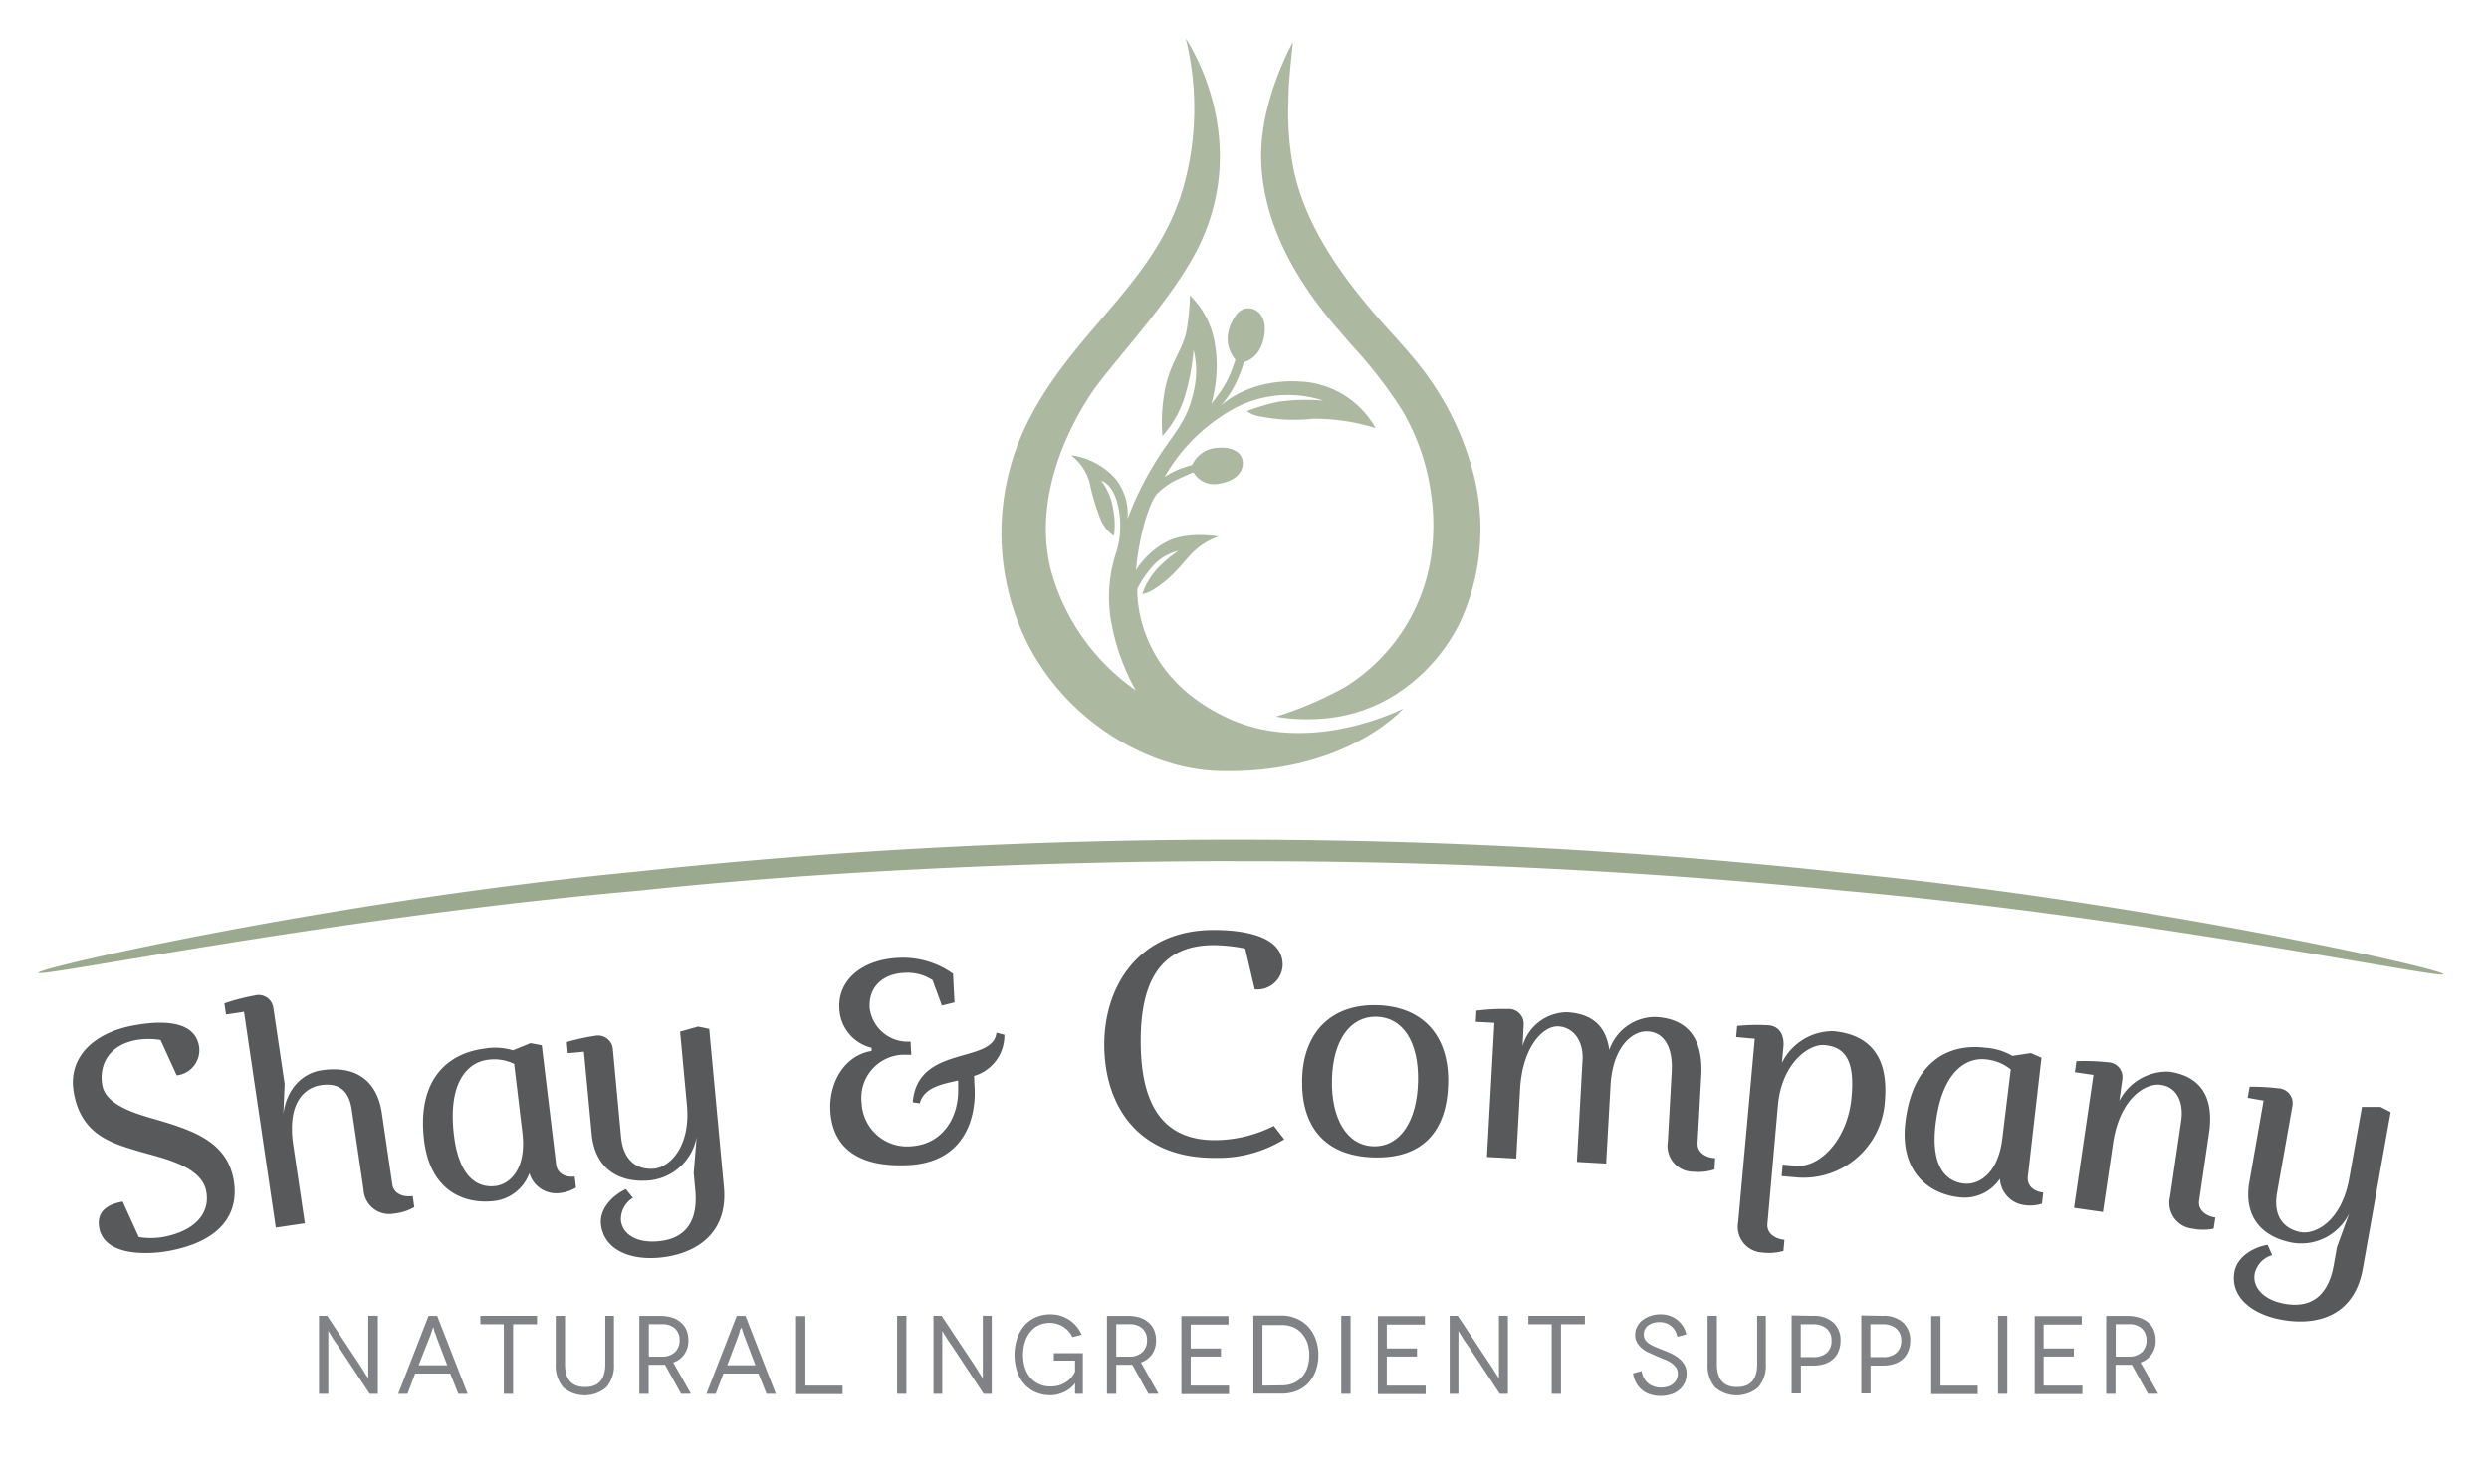 <svg id="Layer_1" data-name="Layer 1" xmlns="http://www.w3.org/2000/svg" viewBox="0 0 267.57 159.57"><defs><style>.cls-1{fill:#adb8a1;}.cls-2{fill:#808285;}.cls-3{fill:#58595b;}.cls-4{fill:#9baa8e;}</style></defs><path class="cls-1" d="M139,4.51s-3.6,6.32-3.42,12.71c.18,6.57,3.51,12.53,7.63,17.45.68.8,1.37,1.6,2.06,2.39a50,50,0,0,1,5.43,7,24,24,0,0,1,3.11,8.84,23.23,23.23,0,0,1,0,7.16,20,20,0,0,1-9.15,13.78,38.84,38.84,0,0,1-7.49,3.21,15.94,15.94,0,0,0,1.7.23,21.3,21.3,0,0,0,4.37-.12,16.85,16.85,0,0,0,7.56-3A19.32,19.32,0,0,0,157,66.83a24,24,0,0,0,1.12-16.89,31.2,31.2,0,0,0-3.81-8.27c-2-3.15-4.8-5.82-7.2-8.7-3.53-4.23-6.8-9.09-8-14.55a31.55,31.55,0,0,1-.6-7.64c0-1.27.12-2.53.23-3.8C138.82,6.18,139,4.51,139,4.51Z"/><path class="cls-1" d="M127.47,4.14a31.27,31.27,0,0,1-.14,15.58c-2.76,10.32-11.4,15.42-16.4,24.79A26.64,26.64,0,0,0,110,68.24c4.08,9,13.21,14.44,21,14.66,13.67.39,19.85-6.71,19.85-6.71S141,81.27,132.2,77.31c-10.52-4.73-9.93-14-9.93-14a10.75,10.75,0,0,1,2.07-2.86,5.62,5.62,0,0,1,2.34-1.22,13.73,13.73,0,0,0-2.34,2,7.87,7.87,0,0,0-1.54,2.63s.93.05,3-1.84c1.15-1.05,2-2.31,2.86-3A7.34,7.34,0,0,1,131,57.69s-3.26-.59-5.49.52a8.87,8.87,0,0,0-3.39,3.09,28.91,28.91,0,0,1,1-5.35c.75-2.47,1.34-2.93,1.34-2.93a7.77,7.77,0,0,1,2-1.41c.9-.44,1.84-.82,1.84-.82A2.54,2.54,0,0,0,131.08,52c1.61-.24,2.53-1.15,2.53-2.2s-1-1.77-2.63-1.65A3.14,3.14,0,0,0,128.16,50s-.78.23-1.29.42a9.28,9.28,0,0,0-1.67.86,19.35,19.35,0,0,1,7.2-7.2,12.26,12.26,0,0,1,9.86-1,21.15,21.15,0,0,0-4.87.13,23.48,23.48,0,0,0-3.35,1,3.38,3.38,0,0,0,1.54.59,18.54,18.54,0,0,0,5.53.23,22.08,22.08,0,0,1,6.77,1,9.8,9.8,0,0,0-8-5c-5.72-.36-8.64,2.6-8.64,2.6a11.76,11.76,0,0,0,1.64-2.47,15.37,15.37,0,0,0,.85-2.23s1.88-.33,2.21-3.06-2.07-3.42-3.06-2c-2,2.83-.07,4.8-.07,4.8a15.36,15.36,0,0,1-.88,2.24,14,14,0,0,1-1.71,2.49,14.57,14.57,0,0,0,.36-6.54,9.19,9.19,0,0,0-2.66-5.09,25.93,25.93,0,0,1-.4,4c-.49,2-1.58,3.06-2.2,5.72a18.64,18.64,0,0,0-.36,5.39,11.15,11.15,0,0,0,2.53-4.67,23.9,23.9,0,0,0,.82-4.57,9.1,9.1,0,0,1,.13,3.88c-.56,3.13-1.71,4.47-3.32,6.77a35.59,35.59,0,0,0-3.91,7.5,6,6,0,0,0-1.35-4.37,7.78,7.78,0,0,0-4.73-2.47,5.51,5.51,0,0,1,2,2.93,23.45,23.45,0,0,0,1.28,4.2c.73,1.32,1.35,1.52,1.35,1.52a9,9,0,0,0-.1-2.9,6.41,6.41,0,0,0-1.28-3s1.09.2,1.68,2.2a9.71,9.71,0,0,1,0,5.3,15.33,15.33,0,0,0-.69,7.16,23.5,23.5,0,0,0,2.72,7.86A23.21,23.21,0,0,1,113.17,62c-2.44-8.12,1.77-16.11,4.07-19.59s9.4-10.72,12-16.7C134.37,14.15,127.47,4.14,127.47,4.14Z"/><path class="cls-2" d="M40.62,141.49l0,8.39h-.88l-3.37-5.1c-.14-.22-.3-.42-.43-.62l-.34-.54c-.09-.16-.16-.28-.22-.37l-.09-.15h0v.18c0,.12,0,.29,0,.51s0,.47,0,.75,0,.6,0,.93v4.41h-1v-8.39h.88l3.38,5.1.38.59c.12.19.23.36.32.52s.17.27.25.37l.09.13h0V148c0-.13,0-.3,0-.52s0-.46,0-.74,0-.56,0-.86v-4.4Z"/><path class="cls-2" d="M48.4,147.7H44.63l-.82,2.18h-1l3.26-8.38H47l3.27,8.38h-1Zm-.32-.89-1.21-3.18c0-.13-.1-.26-.14-.38s-.07-.23-.09-.33l-.07-.22,0-.09h0l0,.09a2.11,2.11,0,0,1-.08.22c0,.1-.07.21-.11.33a3.16,3.16,0,0,1-.12.37L45,146.81Z"/><path class="cls-2" d="M57.73,141.49v.91H55.16v7.48h-1V142.4H51.64v-.91Z"/><path class="cls-2" d="M66,141.49v5.18a3.53,3.53,0,0,1-.83,2.52,3.56,3.56,0,0,1-4.62,0,3.57,3.57,0,0,1-.81-2.52v-5.18h1v5.2q0,2.46,2.16,2.46c1.45,0,2.17-.82,2.17-2.46v-5.2Z"/><path class="cls-2" d="M73.22,149.88l-1.73-3.12H69.73v3.12h-1v-8.38h2.29a4,4,0,0,1,1.23.18,2.58,2.58,0,0,1,.95.53,2.21,2.21,0,0,1,.6.82,3,3,0,0,1,.2,1.1,2.5,2.5,0,0,1-.43,1.49,2.37,2.37,0,0,1-1.2.89l1.9,3.36Zm-2.08-4h0a2,2,0,0,0,1.43-.49,1.74,1.74,0,0,0,.49-1.26,1.69,1.69,0,0,0-.5-1.28,2,2,0,0,0-1.41-.46h-1.4v3.49Z"/><path class="cls-2" d="M81.53,147.7H77.77l-.83,2.18h-1l3.26-8.38h.94l3.26,8.38h-1Zm-.32-.89L80,143.63a3.43,3.43,0,0,1-.13-.38,3,3,0,0,1-.1-.33,1.94,1.94,0,0,0-.07-.22l0-.09h0l0,.09c0,.06,0,.13-.09.22s-.07.21-.11.33a3.16,3.16,0,0,1-.12.37l-1.2,3.19Z"/><path class="cls-2" d="M90.58,149v.91h-5v-8.39h1V149Z"/><path class="cls-2" d="M96.44,149.88v-8.39h1v8.39Z"/><path class="cls-2" d="M106.61,141.49v8.39h-.87l-3.37-5.1c-.15-.22-.3-.42-.43-.62s-.24-.38-.34-.54l-.23-.37-.08-.15h0v.18c0,.12,0,.29,0,.51s0,.47,0,.75,0,.6,0,.93v4.41h-.94v-8.39h.87l3.39,5.1.38.59c.12.19.23.36.32.52l.24.37.1.13h0V148c0-.13,0-.3,0-.52s0-.46,0-.74,0-.56,0-.86v-4.4Z"/><path class="cls-2" d="M115.58,148.72h0a3.09,3.09,0,0,1-.93.84,3.36,3.36,0,0,1-.77.32,2.93,2.93,0,0,1-1,.15,4,4,0,0,1-1.52-.3,3.68,3.68,0,0,1-1.22-.87,4,4,0,0,1-.79-1.36,5.73,5.73,0,0,1,0-3.6,4.23,4.23,0,0,1,.79-1.38,3.57,3.57,0,0,1,1.22-.88,3.84,3.84,0,0,1,1.53-.31,3.73,3.73,0,0,1,2.06.6,3.63,3.63,0,0,1,1.33,1.6l-1,.25a2.65,2.65,0,0,0-1-1.13,2.74,2.74,0,0,0-1.44-.4,2.88,2.88,0,0,0-1.15.24,2.53,2.53,0,0,0-.9.69,3.3,3.3,0,0,0-.59,1.08,4.52,4.52,0,0,0-.22,1.43,4.47,4.47,0,0,0,.22,1.43,3,3,0,0,0,.61,1.07,2.7,2.7,0,0,0,.94.67,2.84,2.84,0,0,0,1.17.23,3.2,3.2,0,0,0,1-.14,3.09,3.09,0,0,0,.77-.39,2.12,2.12,0,0,0,.55-.52,2.44,2.44,0,0,0,.33-.57v-1.16h-2.28v-.8h3.12v4.37h-.84v-1.17Z"/><path class="cls-2" d="M123.46,149.88l-1.73-3.12H120v3.12h-1v-8.38h2.29a4,4,0,0,1,1.24.18,2.62,2.62,0,0,1,.94.53,2.1,2.1,0,0,1,.6.82,2.77,2.77,0,0,1,.21,1.1,2.57,2.57,0,0,1-.43,1.49,2.41,2.41,0,0,1-1.2.89l1.89,3.36Zm-2.07-4h0a2,2,0,0,0,1.43-.49,1.74,1.74,0,0,0,.49-1.26,1.69,1.69,0,0,0-.5-1.28,2,2,0,0,0-1.4-.46H120v3.49Z"/><path class="cls-2" d="M132.12,149v.91H127v-8.39h5.06v.91H128V145h3.25v.87H128V149Z"/><path class="cls-2" d="M137.71,141.46h0a4.23,4.23,0,0,1,1.61.3,3.71,3.71,0,0,1,1.27.86,4,4,0,0,1,.84,1.35,4.85,4.85,0,0,1,.3,1.74,4.92,4.92,0,0,1-.29,1.72,3.77,3.77,0,0,1-.81,1.31,3.51,3.51,0,0,1-1.24.83,4.26,4.26,0,0,1-1.57.29h-3.08v-8.4Zm.14,7.51,0,0a3.15,3.15,0,0,0,1.16-.22,2.39,2.39,0,0,0,.92-.64,2.84,2.84,0,0,0,.6-1,4.38,4.38,0,0,0,0-2.77,3.46,3.46,0,0,0-.62-1,2.65,2.65,0,0,0-.94-.65,3.24,3.24,0,0,0-1.17-.21h-2.08V149Z"/><path class="cls-2" d="M144.19,149.88v-8.39h1v8.39Z"/><path class="cls-2" d="M153.26,149v.91h-5.14v-8.39h5.06v.91h-4.1V145h3.25v.87h-3.25V149Z"/><path class="cls-2" d="M162.1,141.49v8.39h-.87l-3.37-5.1-.44-.62q-.19-.3-.33-.54l-.23-.37-.08-.15h0l0,.18c0,.12,0,.29,0,.51s0,.47,0,.75,0,.6,0,.93v4.41h-.94v-8.39h.87l3.38,5.1c.13.21.27.4.39.59l.32.52.24.37.1.13h0V148c0-.13,0-.3,0-.52s0-.46,0-.74,0-.56,0-.86v-4.4Z"/><path class="cls-2" d="M170.38,141.49v.91h-2.57v7.48h-1V142.4H164.3v-.91Z"/><path class="cls-2" d="M180.38,143.73l-.08,0a1.84,1.84,0,0,0-.66-1.15,1.9,1.9,0,0,0-1.25-.41,2,2,0,0,0-1.22.36,1.17,1.17,0,0,0-.46,1,1,1,0,0,0,.18.58,1.44,1.44,0,0,0,.48.43,6.15,6.15,0,0,0,.68.34l.75.3c.28.11.57.23.87.37a4,4,0,0,1,.8.5,2.47,2.47,0,0,1,.6.69,1.8,1.8,0,0,1,.24,1,2.23,2.23,0,0,1-.2.94,2.35,2.35,0,0,1-1.45,1.25,3.57,3.57,0,0,1-1.16.18,3.35,3.35,0,0,1-1.13-.18,2.44,2.44,0,0,1-.88-.49,2.62,2.62,0,0,1-.61-.76,3.2,3.2,0,0,1-.33-1l.93-.25a2.37,2.37,0,0,0,.21.7,2.16,2.16,0,0,0,.42.56,1.83,1.83,0,0,0,.62.37,2.09,2.09,0,0,0,.81.15,2.58,2.58,0,0,0,.76-.11,1.64,1.64,0,0,0,.57-.31,1.26,1.26,0,0,0,.36-.47,1.32,1.32,0,0,0,.13-.6,1.17,1.17,0,0,0-.21-.71,2.21,2.21,0,0,0-.55-.5,4.13,4.13,0,0,0-.76-.37l-.83-.35-.75-.34a2.89,2.89,0,0,1-.72-.44,2.28,2.28,0,0,1-.54-.62,1.61,1.61,0,0,1-.22-.87,1.79,1.79,0,0,1,.21-.86,2.06,2.06,0,0,1,.56-.69,3.13,3.13,0,0,1,1.93-.64,3,3,0,0,1,1,.15,2.88,2.88,0,0,1,.83.45,2.83,2.83,0,0,1,.61.68,2.55,2.55,0,0,1,.36.88Z"/><path class="cls-2" d="M189.83,141.49v5.18a3.53,3.53,0,0,1-.83,2.52,3.56,3.56,0,0,1-4.62,0,3.57,3.57,0,0,1-.81-2.52v-5.18h1v5.2q0,2.46,2.16,2.46c1.45,0,2.17-.82,2.17-2.46v-5.2Z"/><path class="cls-2" d="M194.92,141.49h0a3.06,3.06,0,0,1,2.16.72,2.54,2.54,0,0,1,.78,1.95,3.11,3.11,0,0,1-.21,1.13,2.24,2.24,0,0,1-.57.84,2.57,2.57,0,0,1-.93.53,3.82,3.82,0,0,1-1.22.18h-1.33v3h-1v-8.39Zm0,4.44h0a2.06,2.06,0,0,0,1.46-.46,1.68,1.68,0,0,0,.51-1.3,1.63,1.63,0,0,0-.54-1.32,2.18,2.18,0,0,0-1.44-.45h-1.33v3.53Z"/><path class="cls-2" d="M202.41,141.49h0a3.06,3.06,0,0,1,2.16.72,2.54,2.54,0,0,1,.78,1.95,3.11,3.11,0,0,1-.21,1.13,2.24,2.24,0,0,1-.57.84,2.66,2.66,0,0,1-.93.53,3.86,3.86,0,0,1-1.22.18h-1.33v3h-1v-8.39Zm0,4.44h0a2.08,2.08,0,0,0,1.46-.46,1.68,1.68,0,0,0,.51-1.3,1.63,1.63,0,0,0-.54-1.32,2.18,2.18,0,0,0-1.44-.45h-1.33v3.53Z"/><path class="cls-2" d="M212.61,149v.91h-5v-8.39h1V149Z"/><path class="cls-2" d="M214.79,149.88v-8.39h1v8.39Z"/><path class="cls-2" d="M223.86,149v.91h-5.13v-8.39h5.06v.91h-4.1V145h3.25v.87h-3.25V149Z"/><path class="cls-2" d="M230.91,149.88l-1.73-3.12h-1.76v3.12h-1v-8.38h2.29a4,4,0,0,1,1.23.18,2.58,2.58,0,0,1,1,.53,2.21,2.21,0,0,1,.6.82,3,3,0,0,1,.2,1.1,2.5,2.5,0,0,1-.43,1.49,2.37,2.37,0,0,1-1.2.89l1.9,3.36Zm-2.08-4h0a2,2,0,0,0,1.43-.49,1.74,1.74,0,0,0,.49-1.26,1.69,1.69,0,0,0-.5-1.28,2,2,0,0,0-1.41-.46h-1.4v3.49Z"/><path class="cls-3" d="M22.18,128.13c-.51-2.87-5-3.63-7.6-4.43S8.74,122,7.94,117.54c-.72-4,2.34-6.54,6.46-7.28,1.78-.32,6.46-1,7,2.25A2.73,2.73,0,0,1,19,115.64l-1.74-3.81a8,8,0,0,0-2.57,0c-3,.53-4.08,2.7-3.69,4.88.42,2.37,4.35,3.24,6.4,3.86,3.77,1.13,7,2.42,7.71,6.25.65,3.62-1.29,6.69-7.09,7.72-1.78.32-6.78.7-7.36-2.53-.31-1.75.91-2.51,2.53-2.8l1.73,3.81a7.75,7.75,0,0,0,2.58,0C20.7,132.44,22.63,130.67,22.18,128.13Z"/><path class="cls-3" d="M24.3,109.09l-.18-1.19a22.75,22.75,0,0,1,3.26-.85,1.6,1.6,0,0,1,2,1.29l1.22,8.22-.14,3.24c.37-2.83,2.16-4.42,4.12-4.71,3.64-.54,5.95,1.08,6.47,4.6l1.13,7.69c.16,1,1.16,1.38,2.19,1.23l.17,1.2a5.64,5.64,0,0,1-2.17.69,2.77,2.77,0,0,1-3.29-2.6l-1.27-8.61c-.36-2.42-1.81-2.82-3.3-2.6s-3.67,1.56-3,6.33l1.26,8.52-3.12.46-3.42-23.2Z"/><path class="cls-3" d="M45.59,122.61c-.76-6.35,2.36-9.35,6.55-9.86a6.51,6.51,0,0,1,3,.19l1.89-.77,1.21.23,1.54,12.8c.12,1,1,1.44,2,1.32l.14,1.19a4.26,4.26,0,0,1-1.78.59,3,3,0,0,1-3.23-2.15,4.6,4.6,0,0,1-3.79,3C49.83,129.53,46.23,128,45.59,122.61Zm9.68-8.21a4.91,4.91,0,0,0-2.82-.44c-2.13.26-4.34,2.35-3.65,8.1.55,4.62,2.6,5.69,4.43,5.48,1.67-.2,3.38-1.93,2.93-5.72Z"/><path class="cls-3" d="M62.77,113.09l-1.73.16-.11-1.2a22.67,22.67,0,0,1,3-.66,1.6,1.6,0,0,1,1.95,1.4l.88,9.44c.28,3,2.18,3.57,3.55,3.44,1.66-.15,4-2.35,3.52-7l-.72-7.74,1.93-.54,1.2.25,1.58,17c.47,5-3,7.23-6.93,7.6-3.16.3-6-.85-6.29-3.62-.16-1.7,1.33-3.12,2.68-3.75l.76.94a2.68,2.68,0,0,0-1.29,2.41c.13,1.37,1.51,2.48,4,2.26s4.32-1.65,4-5.42l-.18-1.93.32-3.87a5.74,5.74,0,0,1-5,4.67c-3.63.34-6-1.5-6.29-5.07Z"/><path class="cls-3" d="M103,117.13l0-.94c-1.79.4-3.68.76-4.13,2.46-.27-.05-.51-.07-.75-.13.52-6.23,8.65-4.06,9-7.47l.85.22a4.53,4.53,0,0,1-3.26,4.43l.06,1.34c.15,2.91-.9,7.93-7.09,8.25-5.72.29-8.23-2.13-8.42-5.88-.15-3,1.51-5.92,4.44-6.4l0-.34a4.52,4.52,0,0,1-3.47-4.28c-.15-2.91,2.32-5.19,6.33-5.39a9.26,9.26,0,0,1,5.89,1.71l.16,3.08-1.36.34-1-2.73a4.92,4.92,0,0,0-3.1-.78c-1.94.09-3.79,1.26-3.66,3.74a4.11,4.11,0,0,0,4,3.65l.4,0,.07,1.41-1,0a4.64,4.64,0,0,0-4.33,5.19,4.88,4.88,0,0,0,5.17,4.66C101.45,123.11,103.07,120,103,117.13Z"/><path class="cls-3" d="M138.06,122.51a13.52,13.52,0,0,1-7.35,2c-8.7.08-12-6-12-12.18S122.32,100,130.49,100c2.54,0,7.37.4,7.4,3.72a2.72,2.72,0,0,1-3,2.67L133.86,102a17.79,17.79,0,0,0-3.36-.37c-5.36,0-7.94,3.39-7.87,10.56.05,5.15,1.43,10.47,8.06,10.41a14.16,14.16,0,0,0,6.25-1.53Z"/><path class="cls-3" d="M155.68,116.46c-.11,5.16-2.71,8.15-8,8s-7.8-3.34-7.7-8.37,3.09-8.11,8-8S155.79,111.3,155.68,116.46Zm-12.49-.36c-.09,4.22,1.63,7.1,4.48,7.16s4.68-2.71,4.77-7-1.67-6.87-4.48-6.93S143.28,111.88,143.19,116.1Z"/><path class="cls-3" d="M173,112.91a5.21,5.21,0,0,1,5-3.55c3.78.21,5.08,2.73,4.89,6.28l-.4,7.26c-.06,1,.85,1.59,1.89,1.64l-.07,1.21A5.65,5.65,0,0,1,182,126a2.77,2.77,0,0,1-2.71-3.2l.42-7.59c.13-2.44-.71-4.2-2.58-4.3-1.64-.1-3.78,1.66-4,5.85l-.47,8.36-3.14-.18.61-11c.11-2-1-3.48-2.59-3.57s-3.87,2.07-4.13,6.79l-.41,7.42-3.15-.17.8-14.42-2-.11.07-1.2a22.53,22.53,0,0,1,3.36-.18,1.6,1.6,0,0,1,1.72,1.67l-.12,2.31a5,5,0,0,1,4.76-3.63C171.23,109,172.66,110.41,173,112.91Z"/><path class="cls-3" d="M191.56,114.29a6.1,6.1,0,0,1,5.49-3.41c3.34.3,6.06,2.13,5.57,7.57A8.75,8.75,0,0,1,193,126.6l-1.47-.13.11-1.24,1.41.13c2.63.24,5.64-2.92,6-7.46.39-4.27-1-5.34-2.93-5.52-1.6-.14-4.61,1.87-5,6.58L190,131.61c-.09,1,.8,1.62,1.83,1.71l-.11,1.2a5.72,5.72,0,0,1-2.27.17,2.78,2.78,0,0,1-2.59-3.3l1.78-19.69-2-.18.11-1.2a21.37,21.37,0,0,1,3.37-.07c1.83.17,1.61,2.2,1.61,2.2Z"/><path class="cls-3" d="M204.83,120.67c.75-6.35,4.48-8.54,8.67-8a6.48,6.48,0,0,1,2.83.87l2-.3,1.13.5L218,126.5c-.12,1,.62,1.62,1.65,1.74l-.14,1.2a4.17,4.17,0,0,1-1.87.15,3,3,0,0,1-2.64-2.84,4.58,4.58,0,0,1-4.38,2C207.33,128.39,204.2,126,204.83,120.67ZM216.16,115a5,5,0,0,0-2.64-1.08c-2.13-.25-4.77,1.26-5.44,7-.55,4.62,1.2,6.14,3,6.35,1.66.2,3.73-1.08,4.18-4.87Z"/><path class="cls-3" d="M227.83,118.38a5.77,5.77,0,0,1,5.37-3.14c3.61.53,4.81,3,4.27,6.65l-1.06,7.22c-.15,1,.71,1.66,1.74,1.81l-.18,1.2a5.75,5.75,0,0,1-2.27,0,2.78,2.78,0,0,1-2.41-3.44l1.19-8.12c.31-2.12-.52-3.66-2.17-3.9s-4.44,1.41-5.16,6.32l-1.08,7.35-3.11-.45,2.09-14.29-2-.29.17-1.19a22.33,22.33,0,0,1,3.37.12,1.59,1.59,0,0,1,1.56,1.82Z"/><path class="cls-3" d="M243.34,118.35l-1.71-.3.21-1.19a24.17,24.17,0,0,1,3.1.17,1.6,1.6,0,0,1,1.5,1.87l-1.65,9.33c-.53,3,1.17,4,2.52,4.26,1.65.29,4.43-1.22,5.24-5.81l1.36-7.65,2,0,1.09.56-3,16.83c-.88,5-4.77,6.2-8.69,5.5-3.13-.55-5.6-2.41-5.11-5.15.3-1.68,2.1-2.66,3.57-2.91l.49,1.11a2.65,2.65,0,0,0-1.88,2c-.24,1.35.8,2.8,3.24,3.23s4.6-.45,5.26-4.18l.34-1.91,1.32-3.64a5.74,5.74,0,0,1-6,3.18c-3.59-.63-5.35-3-4.73-6.55Z"/><path class="cls-4" d="M133.41,92.6s-32.49-.28-64.78,3.17c-32.33,2.82-64.41,9.39-64.5,8.84S36,96.83,68.4,93.72a605.23,605.23,0,0,1,130,.14c32.4,3.17,64.45,10.37,64.26,10.91s-32.14-6.14-64.47-9A644.26,644.26,0,0,0,133.41,92.6Z"/></svg>